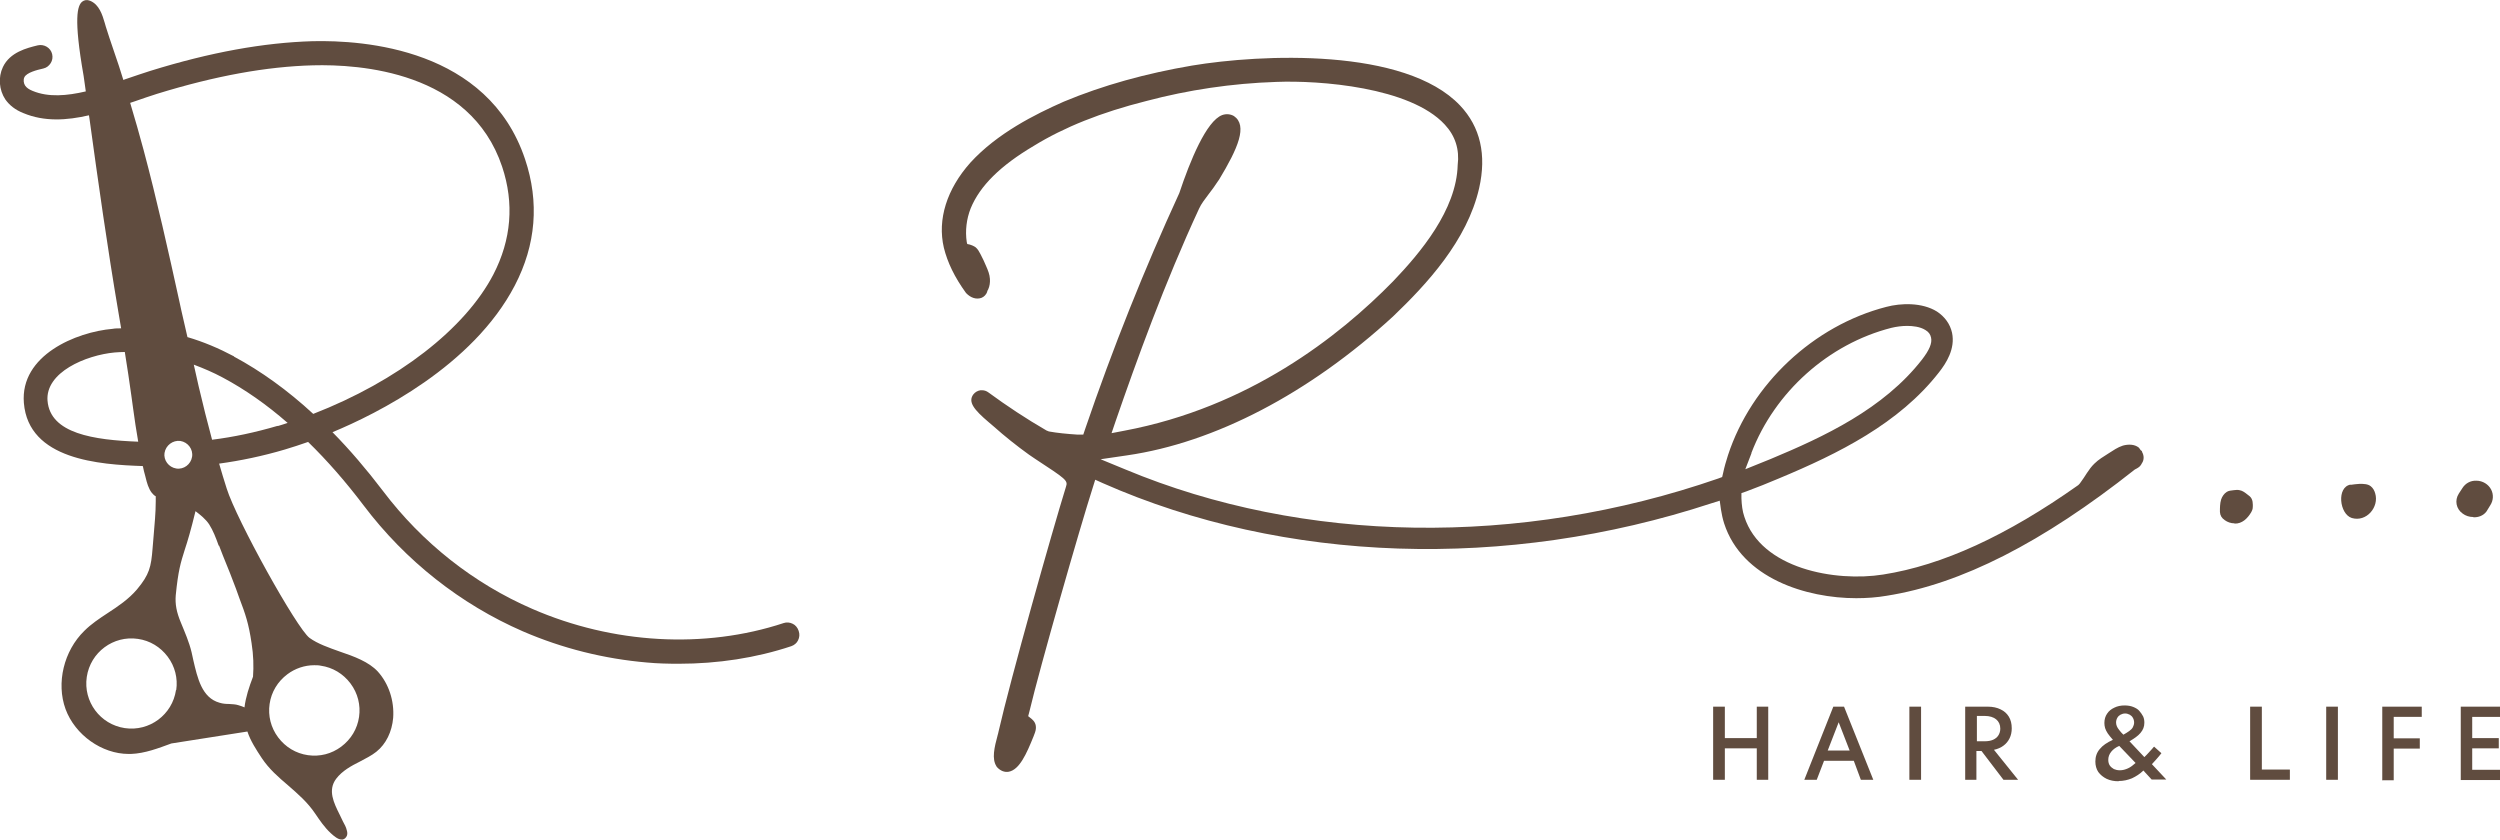<?xml version="1.0" encoding="UTF-8"?><svg id="_レイヤー_2" xmlns="http://www.w3.org/2000/svg" viewBox="0 0 102.56 34.44"><defs><style>.cls-1{fill:#604c3f;}</style></defs><g id="_デザイン"><g><g><g><path class="cls-1" d="M70.28,31.99v-3h.48v1.29h1.31v-1.29h.47v3h-.47v-1.29h-1.31v1.29h-.48Z"/><path class="cls-1" d="M74.02,31.99l1.19-3h.44l1.2,3h-.51l-.29-.78h-1.22l-.3,.78h-.51Zm.97-1.2h.89l-.45-1.16-.45,1.16Z"/><path class="cls-1" d="M78.33,31.99v-3h.48v3h-.48Z"/><path class="cls-1" d="M80.62,31.99v-3h.93c.2,0,.38,.04,.52,.11,.15,.07,.26,.17,.34,.3,.08,.13,.12,.29,.12,.48,0,.15-.03,.29-.09,.41-.06,.12-.14,.22-.25,.3-.11,.08-.24,.14-.39,.17l.99,1.23h-.6l-.9-1.18h-.21v1.18h-.48Zm.48-1.58h.32c.13,0,.25-.02,.34-.06,.09-.04,.17-.1,.22-.18,.05-.08,.08-.17,.08-.28,0-.16-.06-.29-.17-.38-.11-.09-.27-.14-.47-.14h-.32v1.04Z"/><path class="cls-1" d="M86.91,32.05c-.18,0-.34-.03-.49-.1-.14-.07-.25-.16-.34-.28-.08-.12-.12-.27-.12-.43,0-.2,.06-.37,.18-.51,.12-.15,.3-.27,.54-.38-.09-.1-.16-.19-.21-.26-.05-.08-.09-.15-.11-.22-.02-.07-.03-.14-.03-.21,0-.15,.04-.28,.11-.38,.07-.11,.17-.19,.3-.25,.12-.06,.26-.09,.42-.09,.13,0,.25,.02,.35,.06,.1,.04,.19,.09,.25,.16s.12,.15,.16,.23c.04,.09,.05,.17,.05,.26,0,.16-.05,.29-.16,.42-.1,.12-.26,.23-.45,.34l.61,.65s.06-.06,.1-.1c.04-.04,.07-.08,.11-.12,.04-.04,.07-.08,.11-.12,.03-.04,.06-.07,.08-.09l.3,.27c-.06,.08-.13,.16-.2,.24-.07,.08-.14,.16-.19,.21l.59,.63h-.6l-.34-.37c-.14,.14-.3,.24-.47,.32-.17,.07-.35,.11-.54,.11Zm.06-.45c.11,0,.22-.03,.33-.08,.11-.05,.21-.13,.31-.22l-.67-.7c-.14,.06-.25,.14-.33,.24-.08,.1-.12,.21-.12,.33,0,.09,.02,.17,.06,.23,.04,.06,.1,.11,.17,.15,.07,.03,.15,.05,.24,.05Zm.14-1.46c.09-.05,.17-.1,.24-.15,.07-.05,.12-.1,.15-.16,.03-.06,.05-.12,.05-.19s-.02-.14-.05-.19c-.03-.06-.08-.1-.13-.13-.06-.03-.12-.05-.19-.05s-.13,.02-.19,.05c-.05,.03-.1,.07-.13,.13-.03,.05-.05,.12-.05,.19,0,.05,.01,.1,.03,.15,.02,.05,.05,.1,.1,.16,.04,.06,.1,.12,.17,.19Z"/><path class="cls-1" d="M92.31,31.99v-3h.48v2.58h1.15v.42h-1.62Z"/><path class="cls-1" d="M95.43,31.99v-3h.48v3h-.48Z"/><path class="cls-1" d="M97.73,31.99v-3h1.62v.42h-1.28l.13-.11v1.15l-.13-.16h1.2v.42h-1.2l.13-.16v1.46h-.48Z"/><path class="cls-1" d="M100.95,31.99v-3h1.61v.42h-1.14v.87h1.09v.42h-1.09v.88h1.14v.42h-1.61Z"/></g><g><path class="cls-1" d="M87.88,18.99c.08-.13,.08-.3,0-.44,0,0,0-.02-.01-.03,0-.01,0-.02-.02-.03,0,0-.02-.01-.03-.02-.03-.04-.05-.08-.08-.11-.18-.14-.43-.14-.65-.08-.22,.07-.4,.2-.59,.32-.2,.13-.41,.25-.58,.42-.24,.23-.38,.53-.58,.79-.01,.02-.04,.05-.08,.09-2.94,2.08-5.58,3.29-8.01,3.67-1.95,.31-5-.23-5.69-2.37-.08-.23-.11-.49-.12-.76v-.21s.2-.07,.2-.07c.45-.17,.89-.34,1.33-.53,2.45-1.02,4.94-2.26,6.57-4.35,.3-.38,.68-.97,.54-1.63-.08-.36-.3-.66-.62-.87-.61-.38-1.48-.35-2.08-.19-2.98,.77-5.53,3.16-6.49,6.08-.08,.25-.15,.49-.2,.73l-.04,.17-.16,.06c-8.14,2.82-17.01,2.68-24.32-.37l-1.02-.42,1.09-.16c3.59-.52,7.47-2.54,10.91-5.7,1.38-1.32,3.04-3.11,3.53-5.26,.31-1.37,.05-2.51-.78-3.39-2.26-2.39-8.18-2.11-11-1.64-1.88,.32-3.66,.81-5.26,1.48-1.2,.53-2.73,1.3-3.83,2.5-.97,1.09-1.36,2.33-1.09,3.49,.15,.61,.44,1.21,.91,1.86,.2,.21,.43,.27,.63,.2,.11-.04,.2-.14,.24-.25,0-.01,0-.02,0-.03,.01-.02,.03-.04,.04-.07,.06-.13,.08-.28,.07-.43-.01-.18-.08-.35-.15-.51-.07-.17-.15-.34-.24-.51-.05-.1-.11-.2-.19-.27-.06-.05-.21-.12-.35-.14,0-.03-.02-.05-.02-.08-.07-.46-.01-.95,.16-1.38,.38-.93,1.23-1.76,2.58-2.56,1.25-.77,2.77-1.38,4.64-1.85,1.7-.45,3.49-.72,5.32-.78,1.77-.07,5.49,.21,6.91,1.75,.43,.46,.61,1.02,.53,1.66-.05,1.85-1.54,3.61-2.65,4.77-2.22,2.27-5.92,5.17-11.03,6.13l-.52,.1,.17-.5c.85-2.46,2.01-5.67,3.42-8.71,.09-.2,.24-.39,.39-.59,.13-.17,.26-.34,.38-.53l.05-.07c.78-1.29,1.18-2.22,.61-2.61-.14-.08-.31-.1-.48-.04-.65,.24-1.32,1.88-1.76,3.2-1.43,3.11-2.73,6.36-3.87,9.7l-.07,.21h-.23c-.46-.03-.85-.07-1.18-.13l-.1-.04c-.83-.48-1.63-1.01-2.38-1.56-.08-.06-.17-.09-.26-.09-.02,0-.04,0-.07,0-.12,.02-.22,.08-.29,.17-.23,.31,.03,.63,.63,1.14,.07,.06,.14,.12,.2,.17,.46,.41,.95,.8,1.45,1.16,.03,.02,.12,.08,.25,.17,1.28,.84,1.36,.89,1.27,1.15-.57,1.84-2.28,7.9-2.77,10.06,0,.03-.02,.07-.03,.12-.14,.52-.25,.98-.05,1.29,0,.01,.02,.03,.03,.04,.13,.14,.3,.21,.47,.18,.44-.08,.73-.73,1.02-1.45,.03-.09,.05-.13,.06-.16,.07-.2,.04-.37-.07-.49-.02-.02-.04-.04-.06-.06l-.15-.12,.05-.19c.43-1.82,2.08-7.57,2.6-9.19l.1-.32,.31,.14c7.45,3.29,16.55,3.59,24.96,.83l.35-.11,.05,.36c.03,.19,.07,.38,.13,.57,.73,2.26,3.38,3.07,5.42,3.07,.42,0,.85-.03,1.25-.1,3.05-.48,6.39-2.18,10.18-5.18,.06-.03,.12-.06,.17-.1,.06-.05,.1-.11,.13-.18Zm-16.03-.41c.96-2.5,3.16-4.47,5.74-5.13h0c.21-.05,.43-.08,.65-.08s.53,.03,.75,.17c.13,.08,.2,.17,.23,.31,.05,.23-.07,.51-.37,.9-1.58,2.03-4.03,3.17-6.21,4.08l-1.04,.42,.25-.65Z"/><path class="cls-1" d="M96.43,19.89c.12-.02,.24-.03,.37-.04,.16,0,.34,0,.46,.1,.09,.07,.15,.18,.18,.29,.17,.56-.36,1.19-.96,1.01-.51-.16-.63-1.27-.05-1.37Z"/><path class="cls-1" d="M101.46,21.21c-.16,0-.31-.05-.43-.14-.27-.19-.34-.54-.16-.82l.15-.23c.12-.19,.33-.31,.57-.3h0c.26,0,.5,.15,.61,.37,.1,.2,.09,.44-.04,.64l-.16,.26c-.13,.17-.34,.24-.53,.23Z"/><path class="cls-1" d="M91.67,21.47c-.15,0-.29-.05-.4-.13-.13-.09-.19-.19-.2-.34,0-.17,0-.35,.05-.51,.04-.12,.12-.24,.23-.31,.08-.05,.18-.06,.28-.07,.08-.01,.17-.02,.25,0,.12,.02,.22,.1,.31,.17,.07,.05,.14,.1,.18,.18,.04,.08,.05,.17,.05,.25,0,.06,0,.12-.01,.17-.01,.05-.04,.1-.06,.14-.15,.25-.37,.47-.68,.46Z"/></g></g><path class="cls-1" d="M32.76,25.87c-.04-.12-.13-.23-.24-.28-.12-.06-.25-.07-.37-.03-3.24,1.07-7,.86-10.31-.58-2.4-1.04-4.52-2.71-6.13-4.84-.67-.88-1.36-1.69-2.07-2.41,1.81-.75,5.76-2.71,7.48-6.02,.87-1.67,1.01-3.42,.42-5.18C20.02,1.99,14.93,1.64,12.82,1.69c-2,.06-4.18,.45-6.66,1.22-.3,.09-.62,.21-.96,.32-.05,.02-.1,.03-.14,.05-.06-.19-.12-.38-.18-.57-.08-.24-.16-.47-.24-.71-.1-.3-.21-.61-.3-.91l-.04-.14c-.1-.34-.23-.77-.61-.92-.12-.05-.23-.03-.32,.04-.19,.16-.36,.65,.06,3.04,.01,.07,.02,.12,.02,.14l.07,.5c-.77,.18-1.53,.25-2.18-.02-.15-.06-.25-.13-.31-.22-.06-.09-.08-.24-.03-.34,.09-.19,.51-.3,.78-.36,.13-.03,.23-.11,.3-.22,.07-.11,.09-.24,.06-.37-.06-.26-.33-.42-.59-.36-.45,.11-1.14,.28-1.43,.89-.2,.42-.16,.94,.1,1.33,.17,.24,.41,.43,.74,.56,.86,.36,1.78,.3,2.69,.09l.02,.13c.36,2.62,.74,5.32,1.19,7.96,.04,.22,.07,.43,.11,.65-.12,0-.24,0-.35,.02-1.49,.13-3.8,1.08-3.64,3.04,.19,2.33,3.1,2.53,4.88,2.59,.03,.14,.06,.28,.1,.41l.02,.08c.05,.2,.11,.43,.25,.61,.05,.06,.1,.11,.16,.14,0,.04,0,.08,0,.11,0,.04,0,.08,0,.09,0,.49-.05,.96-.09,1.46-.01,.16-.03,.32-.04,.48-.06,.76-.13,1.07-.64,1.68-.34,.4-.77,.69-1.2,.97-.35,.23-.68,.45-.96,.73-.84,.82-1.16,2.14-.77,3.21,.39,1.06,1.49,1.84,2.59,1.84,.03,0,.06,0,.09,0,.58-.02,1.14-.24,1.66-.43l3.12-.49c.13,.39,.36,.74,.59,1.09,.3,.45,.68,.78,1.08,1.12,.39,.34,.8,.69,1.12,1.17,.17,.25,.37,.55,.63,.79,.14,.13,.3,.26,.44,.26,.02,0,.04,0,.05,0,.08-.02,.13-.07,.17-.15,.03-.08,.02-.15,0-.22-.03-.14-.1-.26-.16-.37l-.13-.27c-.25-.5-.5-1.01-.15-1.48,.25-.33,.62-.53,.98-.71,.24-.13,.47-.24,.67-.4,.4-.32,.64-.82,.69-1.39,.05-.7-.18-1.4-.63-1.9-.37-.4-.97-.62-1.56-.82-.45-.16-.91-.32-1.24-.56-.52-.38-3-4.85-3.4-6.13-.11-.34-.21-.68-.31-1.02,.88-.12,1.79-.31,2.7-.58,.31-.09,.63-.2,.95-.31,.78,.76,1.55,1.64,2.29,2.62,1.71,2.26,3.97,4.04,6.52,5.15,1.62,.7,3.34,1.13,5.1,1.28,.43,.04,.86,.05,1.3,.05,1.6,0,3.17-.24,4.61-.72,.12-.04,.23-.13,.28-.24,.06-.12,.07-.25,.03-.37Zm-21.7,3.01c.07-.49,.33-.92,.73-1.22,.32-.24,.71-.37,1.1-.37,.09,0,.18,0,.27,.02,.49,.07,.92,.33,1.22,.73,.3,.4,.42,.89,.35,1.37-.07,.49-.33,.92-.73,1.22-.4,.3-.88,.42-1.37,.35-.49-.07-.92-.33-1.22-.73-.3-.4-.42-.89-.35-1.37ZM1.95,16.45c-.1-1.18,1.58-1.88,2.75-1.99,.14-.01,.28-.02,.42-.02,.1,.62,.19,1.22,.27,1.8l.07,.51c.06,.45,.13,.91,.21,1.37-1.82-.07-3.61-.33-3.72-1.68Zm5.27,11.86c-.15,1.01-1.09,1.71-2.1,1.56-1.01-.15-1.71-1.09-1.56-2.1,.15-1.01,1.09-1.71,2.1-1.56,.49,.07,.92,.33,1.22,.73,.3,.4,.42,.89,.35,1.37Zm-.47-9.73c.05-.31,.34-.53,.65-.49,.31,.05,.53,.34,.48,.65-.05,.31-.34,.53-.65,.48-.31-.05-.53-.34-.48-.65Zm2.24,3.81c.05,.13,.1,.26,.15,.39,.22,.53,.39,.97,.54,1.37l.14,.39c.25,.66,.38,1.03,.5,1.84,.08,.5,.09,.96,.06,1.38-.16,.42-.3,.84-.35,1.26-.07-.03-.14-.06-.25-.09-.12-.04-.25-.04-.38-.05-.13,0-.26-.01-.39-.05-.73-.2-.91-1.02-1.08-1.75-.02-.11-.05-.21-.07-.32-.1-.42-.28-.83-.44-1.22-.18-.43-.24-.76-.21-1.12,.1-1.01,.2-1.33,.37-1.87,.12-.36,.25-.8,.44-1.58,.21,.16,.42,.33,.56,.54,.16,.25,.28,.56,.39,.87Zm2.4-4.92c-.92,.27-1.81,.46-2.69,.57-.19-.7-.37-1.43-.55-2.19-.07-.3-.13-.59-.2-.89,.4,.15,.8,.32,1.19,.53,.9,.48,1.79,1.1,2.66,1.86-.14,.05-.28,.09-.41,.13Zm-1.79-2.85c-.62-.33-1.26-.6-1.91-.79-.08-.36-.17-.73-.25-1.09l-.08-.37c-.45-2.05-.92-4.16-1.47-6.22-.17-.63-.35-1.27-.55-1.93,.06-.02,.12-.04,.18-.06,.32-.11,.63-.22,.92-.31,2.4-.74,4.5-1.12,6.4-1.17,1.9-.05,6.45,.24,7.76,4.16,.5,1.5,.38,2.99-.36,4.42-1.16,2.23-3.92,4.37-7.39,5.72-1.05-.97-2.15-1.76-3.25-2.35Z"/></g></g></svg>